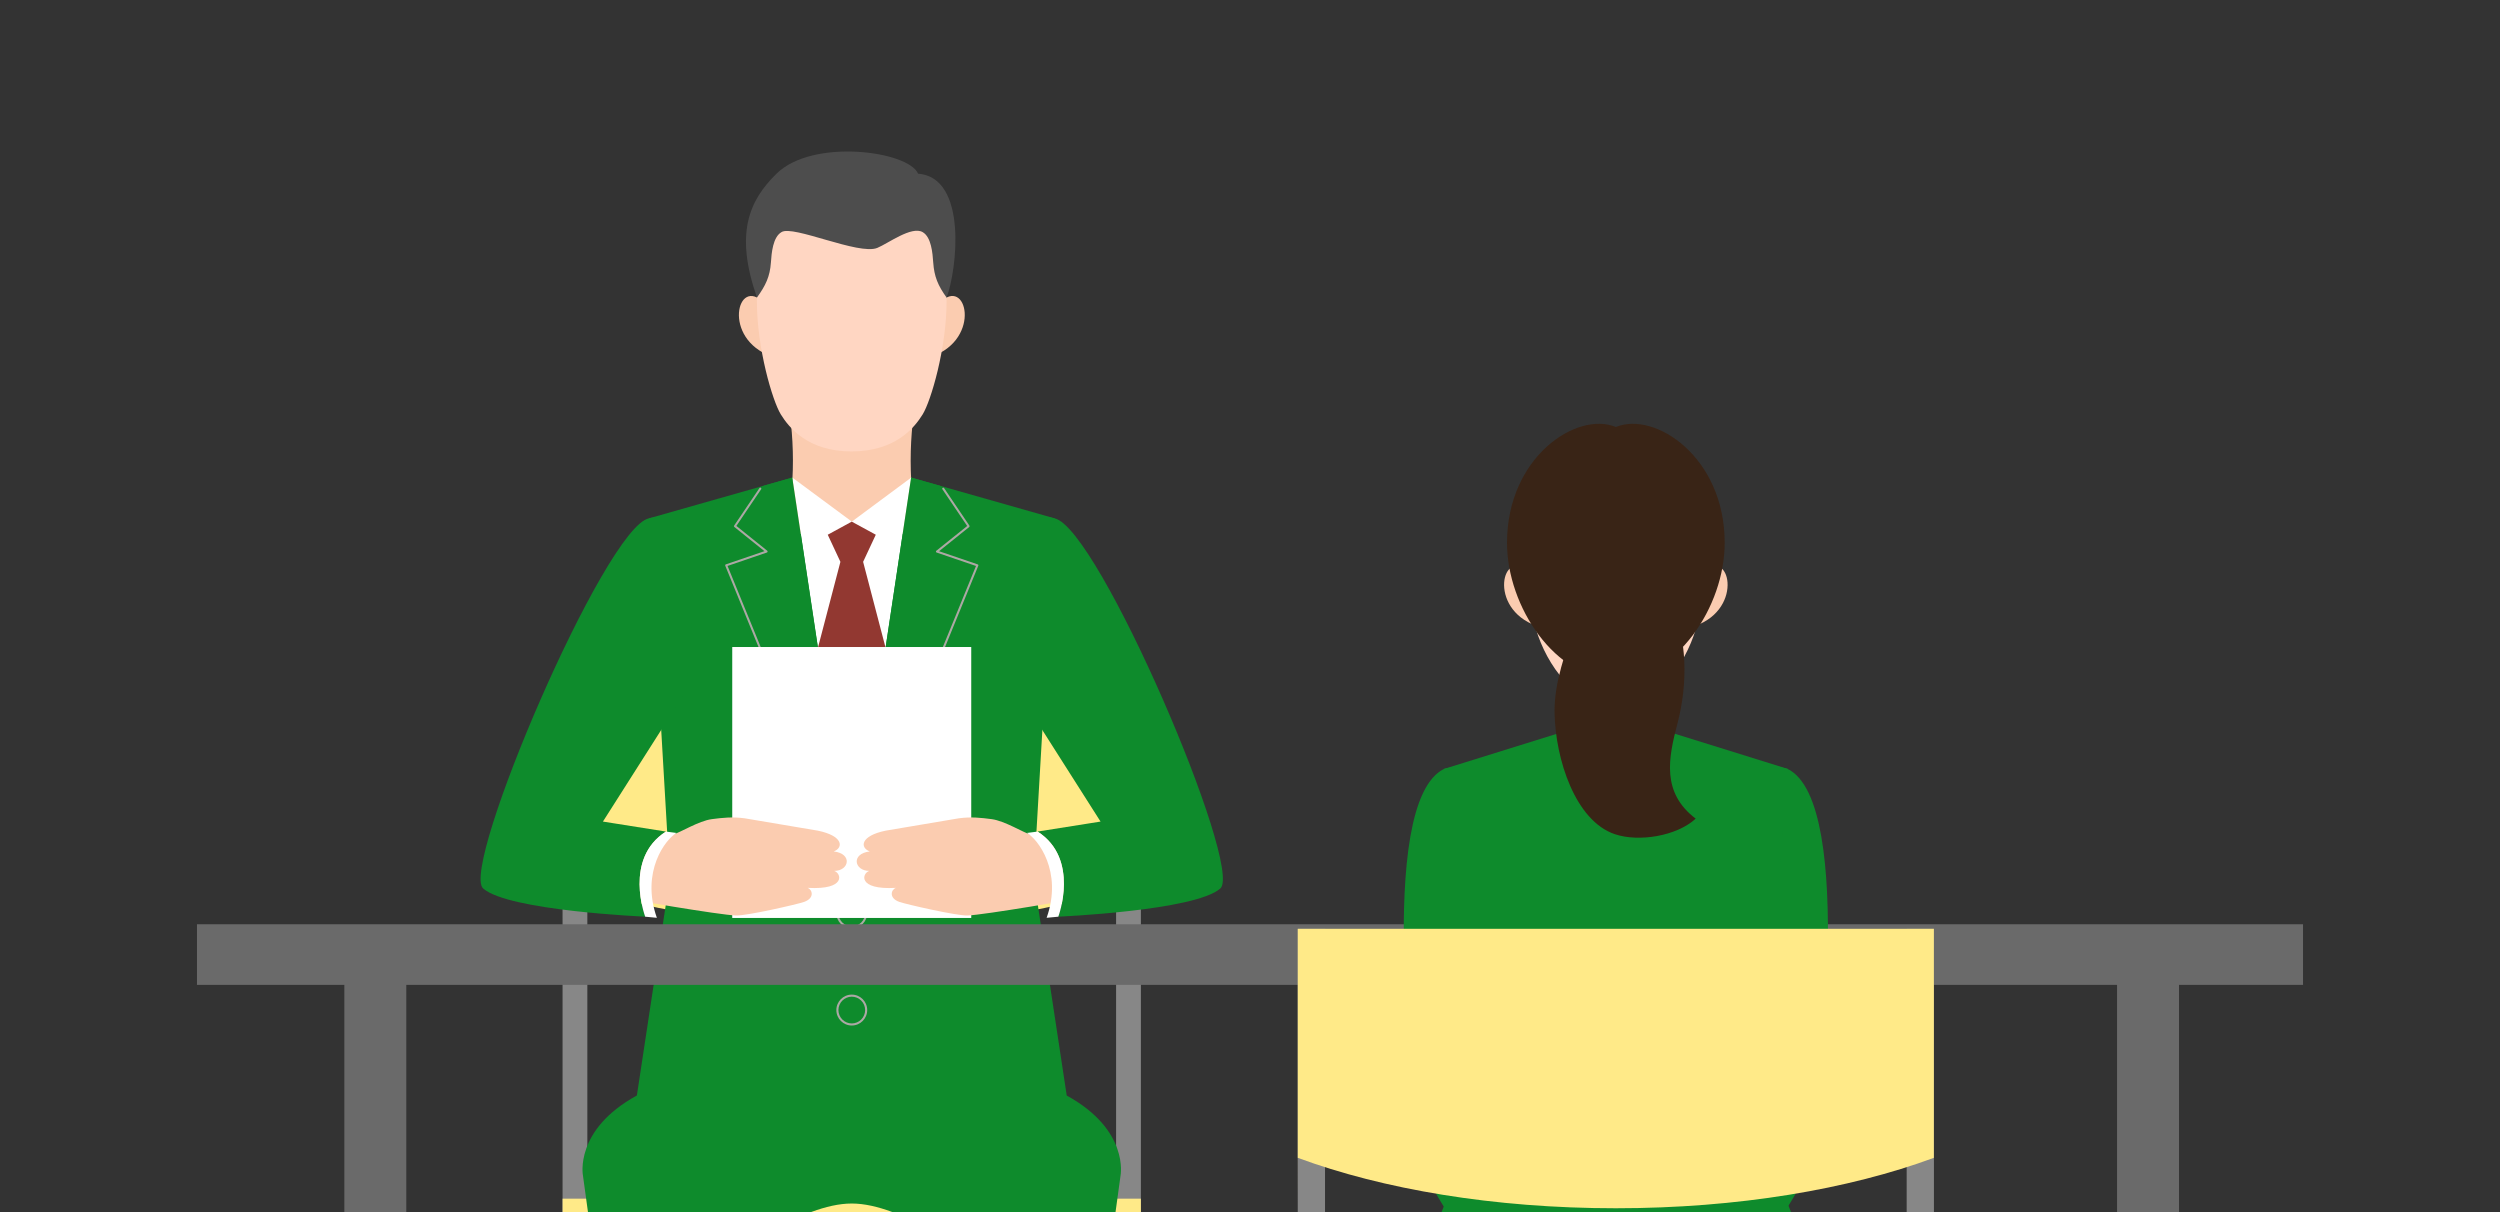 <svg width="165" height="80" viewBox="0 0 165 80" fill="none" xmlns="http://www.w3.org/2000/svg">
<rect x="0" y="0" width="165" height="80" fill="#333333" stroke="none"/>
<g clip-path="url(#clip0_881_83615)">
<g clip-path="url(#clip1_881_83615)">
<path d="M38.765 44.399H37.129V112.649H38.765V44.399Z" fill="#878787"/>
<path d="M75.298 44.399H73.662V112.649H75.298V44.399Z" fill="#878787"/>
<path d="M37.131 44.399V60.87C37.131 60.87 37.132 58.139 37.134 58.141C42.218 60.023 48.897 61.166 56.214 61.166C63.531 61.166 70.21 60.023 75.294 58.141L75.297 44.399H37.131Z" fill="#FFEA88"/>
<path d="M75.297 79.112H37.131V83.207H75.297V79.112Z" fill="#FFEA88"/>
<path fill-rule="evenodd" clip-rule="evenodd" d="M69.611 34.213L68.227 57.953L70.404 72.306C74.551 74.581 73.956 77.587 73.956 77.587L69.419 110.6L68.295 110.556L68.287 111.31C68.287 111.31 73.846 114.871 73.506 117H73.505C73.271 118.472 68.689 118.394 67.141 117.774C65.632 117.17 62.467 114.096 62.435 113.763C62.344 112.793 62.399 111.494 62.491 110.327L61.661 110.294L64.06 82.921C64.06 82.921 59.548 79.432 56.215 79.432C52.883 79.432 48.371 82.921 48.371 82.921L50.77 110.294L49.942 110.327C50.035 111.494 50.089 112.793 49.998 113.763C49.967 114.096 46.801 117.17 45.293 117.774C43.744 118.394 39.163 118.472 38.928 117H38.927C38.588 114.871 44.146 111.31 44.146 111.31L44.139 110.556L43.011 110.6L38.475 77.587C38.475 77.587 37.879 74.578 42.034 72.302L44.21 57.953L42.826 34.213L56.217 30.407H56.218L69.611 34.213Z" fill="#0E8B2C"/>
<path d="M60.605 25.567H51.824C52.154 27.114 52.333 28.735 52.333 30.404C52.333 32.072 52.155 33.696 51.824 35.245H60.605C60.279 33.696 60.104 32.073 60.104 30.404C60.104 28.734 60.279 27.114 60.605 25.567Z" fill="#FBCCB0"/>
<path d="M50.414 19.988C48.668 18.168 47.61 22.348 50.936 23.53L50.414 19.988Z" fill="#FBCCB0"/>
<path d="M62.028 19.987L61.506 23.529C64.833 22.347 63.774 18.166 62.028 19.987Z" fill="#FBCCB0"/>
<path d="M56.214 12.508C51.667 12.508 49.955 15.811 49.955 19.881C49.955 22.984 50.986 26.465 51.532 27.348C52.077 28.23 53.327 29.801 56.214 29.794C59.103 29.787 60.351 28.23 60.897 27.348C61.442 26.466 62.474 22.986 62.474 19.881C62.474 15.811 60.762 12.508 56.214 12.508Z" fill="#FFD6C2"/>
<path d="M56.221 34.427L52.297 31.523L56.221 57.574L60.137 31.523L56.221 34.427Z" fill="white"/>
<path d="M56.217 61.282C55.656 61.282 55.199 60.824 55.199 60.262C55.199 59.7 55.656 59.242 56.217 59.242C56.779 59.242 57.236 59.7 57.236 60.262C57.236 60.824 56.779 61.282 56.217 61.282ZM56.217 59.379C55.731 59.379 55.336 59.775 55.336 60.262C55.336 60.749 55.731 61.145 56.217 61.145C56.704 61.145 57.099 60.749 57.099 60.262C57.099 59.775 56.704 59.379 56.217 59.379Z" fill="#ADA8A5"/>
<path d="M56.217 67.684C55.656 67.684 55.199 67.227 55.199 66.664C55.199 66.102 55.656 65.644 56.217 65.644C56.779 65.644 57.236 66.102 57.236 66.664C57.236 67.227 56.779 67.684 56.217 67.684ZM56.217 65.781C55.731 65.781 55.336 66.177 55.336 66.664C55.336 67.151 55.731 67.547 56.217 67.547C56.704 67.547 57.099 67.151 57.099 66.664C57.099 66.177 56.704 65.781 56.217 65.781Z" fill="#ADA8A5"/>
<path d="M60.133 31.523L56.217 57.574L64.506 37.313L61.84 36.404L63.925 34.729L62.114 32.084L60.133 31.523Z" fill="#0E8B2C"/>
<path d="M52.288 31.521L56.213 57.572L47.924 37.312L50.59 36.403L48.505 34.728L50.316 32.083L52.288 31.521Z" fill="#0E8B2C"/>
<path fill-rule="evenodd" clip-rule="evenodd" d="M56.966 37.081L57.802 35.292L56.216 34.428L54.631 35.292L55.467 37.081L53.986 42.741L56.216 57.574L58.446 42.741L56.966 37.081Z" fill="#923831"/>
<path d="M56.217 57.642C56.209 57.642 56.199 57.641 56.191 57.637C56.155 57.623 56.139 57.582 56.154 57.548L64.416 37.354L61.818 36.468C61.794 36.46 61.777 36.44 61.773 36.415C61.769 36.391 61.778 36.366 61.797 36.35L63.834 34.715L62.198 32.292C62.177 32.26 62.186 32.218 62.216 32.197C62.247 32.176 62.289 32.185 62.31 32.215L63.981 34.691C64.001 34.721 63.994 34.761 63.967 34.783L61.978 36.38L64.527 37.249C64.545 37.255 64.56 37.268 64.567 37.286C64.574 37.304 64.575 37.323 64.567 37.341L56.278 57.602C56.267 57.627 56.241 57.644 56.215 57.644L56.217 57.642Z" fill="#ADA8A5"/>
<path d="M56.218 57.641C56.191 57.641 56.166 57.625 56.155 57.599L47.866 37.338C47.86 37.321 47.86 37.301 47.866 37.284C47.873 37.266 47.888 37.254 47.906 37.247L50.455 36.377L48.466 34.78C48.439 34.758 48.432 34.719 48.453 34.689L50.124 32.213C50.144 32.181 50.186 32.173 50.218 32.195C50.249 32.215 50.257 32.259 50.236 32.289L48.6 34.712L50.636 36.347C50.655 36.362 50.665 36.388 50.661 36.413C50.657 36.437 50.639 36.458 50.616 36.466L48.018 37.352L56.279 57.546C56.293 57.581 56.277 57.621 56.242 57.634C56.234 57.639 56.225 57.64 56.217 57.64L56.218 57.641Z" fill="#ADA8A5"/>
<path d="M49.96 19.637C50.531 18.843 50.817 18.257 50.88 17.325C50.923 16.689 51.011 15.647 51.578 15.32C52.322 14.831 56.682 16.857 57.897 16.363C58.614 16.07 60.164 14.896 60.896 15.32C61.463 15.647 61.55 16.689 61.593 17.325C61.658 18.257 61.903 18.841 62.474 19.637C63.153 17.863 63.892 11.717 60.593 11.462C59.961 9.974 53.666 9.099 51.251 11.462C49.431 13.242 48.485 15.418 49.961 19.637H49.96Z" fill="#4D4D4D"/>
<path d="M64.102 42.703H48.328V60.585H64.102V42.703Z" fill="white"/>
<path d="M72.788 54.6L68.027 55.085C67.548 54.961 66.316 54.175 65.446 54.063C64.749 53.972 64.091 53.897 63.276 54.009L58.455 54.823C56.77 55.168 56.747 55.945 57.404 56.195C56.148 56.341 56.378 57.48 57.377 57.48C56.904 57.613 56.543 58.747 59.126 58.599C58.804 58.723 58.654 59.273 59.353 59.524C59.791 59.681 63.122 60.444 63.852 60.423C64.894 60.396 71.314 59.296 71.485 59.224L73.543 58.542L72.789 54.6H72.788Z" fill="#FBCCB0"/>
<path d="M69.606 34.213C72.493 34.816 82.099 57.272 80.541 58.64C78.862 60.115 69.847 60.5 69.847 60.5C69.847 60.5 71.287 56.675 68.479 54.883L72.636 54.224L67.202 45.679C66.707 42.366 65.925 33.246 69.605 34.213H69.606Z" fill="#0E8B2C"/>
<path d="M68.481 54.884L67.777 54.975C68.49 55.37 70.159 57.517 69.078 60.575L69.849 60.502C69.849 60.502 71.289 56.677 68.481 54.885V54.884Z" fill="white"/>
<path d="M39.642 54.6L44.403 55.085C44.882 54.961 46.114 54.175 46.983 54.063C47.681 53.972 48.338 53.897 49.153 54.009L53.975 54.823C55.659 55.168 55.683 55.945 55.026 56.195C56.282 56.341 56.052 57.48 55.053 57.48C55.526 57.613 55.887 58.747 53.304 58.599C53.626 58.723 53.776 59.273 53.076 59.524C52.639 59.681 49.307 60.444 48.578 60.423C47.535 60.396 41.115 59.296 40.945 59.224L38.887 58.542L39.641 54.6H39.642Z" fill="#FBCCB0"/>
<path d="M42.823 34.213C39.936 34.816 30.331 57.272 31.889 58.64C33.568 60.115 42.582 60.5 42.582 60.5C42.582 60.5 41.142 56.675 43.95 54.883L39.793 54.224L45.228 45.679C45.722 42.366 46.505 33.246 42.825 34.213H42.823Z" fill="#0E8B2C"/>
<path d="M43.95 54.884L44.654 54.975C43.941 55.37 42.272 57.517 43.353 60.575L42.582 60.502C42.582 60.502 41.142 56.677 43.95 54.885V54.884Z" fill="white"/>
<path d="M152 61H7V65H152V61Z" fill="#6A6A6A"/>
<path d="M26.816 64.679H22.727V123.374H26.816V64.679Z" fill="#6A6A6A"/>
<path d="M143.816 64.679H139.727V123.374H143.816V64.679Z" fill="#6A6A6A"/>
<path d="M100.899 37.804C99.171 36.003 98.123 40.141 101.417 41.312L100.899 37.804Z" fill="#FBCCB0"/>
<path d="M112.393 37.805L111.875 41.313C115.168 40.142 114.121 36.004 112.393 37.805Z" fill="#FBCCB0"/>
<path d="M110.204 42.427H103.092C103.359 43.958 103.503 45.563 103.503 47.215C103.503 48.867 103.359 50.475 103.092 52.008H110.204C109.94 50.473 109.798 48.867 109.798 47.215C109.798 45.563 109.94 43.96 110.204 42.427Z" fill="#FFD6C2"/>
<path d="M112.52 36.43C112.52 37.787 112.447 39.754 111.914 41.545C111.22 43.875 109.316 46.612 106.648 46.612C103.981 46.612 102.077 43.875 101.381 41.545C100.848 39.754 100.773 37.787 100.773 36.43C100.773 33.309 103.404 30.779 106.647 30.779C109.89 30.779 112.519 33.309 112.519 36.43H112.52Z" fill="#FFD6C2"/>
<path d="M117.98 50.746C122.566 52.994 119.874 73.096 119.728 75.414C119.583 77.732 117.118 80.91 117.118 80.91L113.677 75.178C113.677 75.178 113.609 63.342 113.654 62.15C113.79 58.66 114.52 49.67 117.98 50.747V50.746Z" fill="#0E8B2C"/>
<path d="M95.311 50.746C90.726 52.994 93.418 73.096 93.564 75.414C93.708 77.732 96.174 80.91 96.174 80.91L99.614 75.178C99.614 75.178 99.682 63.342 99.638 62.15C99.501 58.66 98.772 49.67 95.311 50.747V50.746Z" fill="#0E8B2C"/>
<path d="M106.646 28.182C104.071 27.116 99.463 30.16 99.463 35.829C99.463 40.053 102.68 44.841 106.646 44.841C110.613 44.841 113.83 40.053 113.83 35.829C113.83 30.16 109.221 27.116 106.646 28.182Z" fill="#392416"/>
<path d="M110.1 46.383H103.189L102.746 48.52H110.543L110.1 46.383Z" fill="#0E8B2C"/>
<path d="M110.292 48.589H103.004C102.966 48.589 102.936 48.559 102.936 48.52C102.936 48.482 102.966 48.452 103.004 48.452H110.292C110.33 48.452 110.36 48.482 110.36 48.52C110.36 48.559 110.33 48.589 110.292 48.589Z" fill="#809FB6"/>
<path d="M110.1 45.877H103.189V46.383H110.1V45.877Z" fill="white"/>
<path d="M116.116 74.487L117.982 50.745L106.65 47.217L95.316 50.745L97.182 74.487C96.89 75.651 94.082 82.703 94.082 82.703C94.933 83.504 100.996 85.269 106.65 85.269C112.304 85.269 118.506 83.64 119.356 82.839C119.356 82.839 116.412 75.651 116.12 74.487H116.116Z" fill="#0E8B2C"/>
<path d="M118.133 83.046C117.622 81.328 117.082 79.166 115.997 78.201H97.302C96.218 79.168 95.678 81.33 95.167 83.046C92.631 91.564 95.075 100.851 95.075 100.851C95.765 101.726 106.651 101.925 106.651 101.925C106.651 101.925 117.536 101.726 118.226 100.851C118.226 100.851 120.67 91.564 118.134 83.046H118.133Z" fill="#0E8B2C"/>
<path d="M108.128 36.658H105.159C105.159 36.658 104.1 40.643 103.937 41.169C103.351 43.057 102.563 45.009 102.601 47.053C102.658 50.102 103.967 54.179 106.584 55.058C108.165 55.589 110.662 55.186 111.916 54.031C109.648 52.306 110.11 50.044 110.713 47.748C111.404 45.11 111.382 42.137 110.237 39.669C109.779 38.682 108.13 36.656 108.13 36.656L108.128 36.658Z" fill="#392416"/>
<path d="M87.452 61.301H85.652V137.877H87.452V61.301Z" fill="#878787"/>
<path d="M127.639 61.301H125.84V137.877H127.639V61.301Z" fill="#878787"/>
<path d="M85.652 61.301V79.418C85.652 79.418 85.654 76.415 85.655 76.417C91.248 78.487 98.595 79.745 106.644 79.745C114.693 79.745 122.04 78.487 127.632 76.417L127.635 61.301H85.652Z" fill="#FFEA88"/>
</g>
</g>
<defs>
<clipPath id="clip0_881_83615">
<rect width="165" height="80" fill="white"/>
</clipPath>
<clipPath id="clip1_881_83615">
<rect width="186.789" height="91" fill="white" transform="translate(13 10)"/>
</clipPath>
</defs>
</svg>
